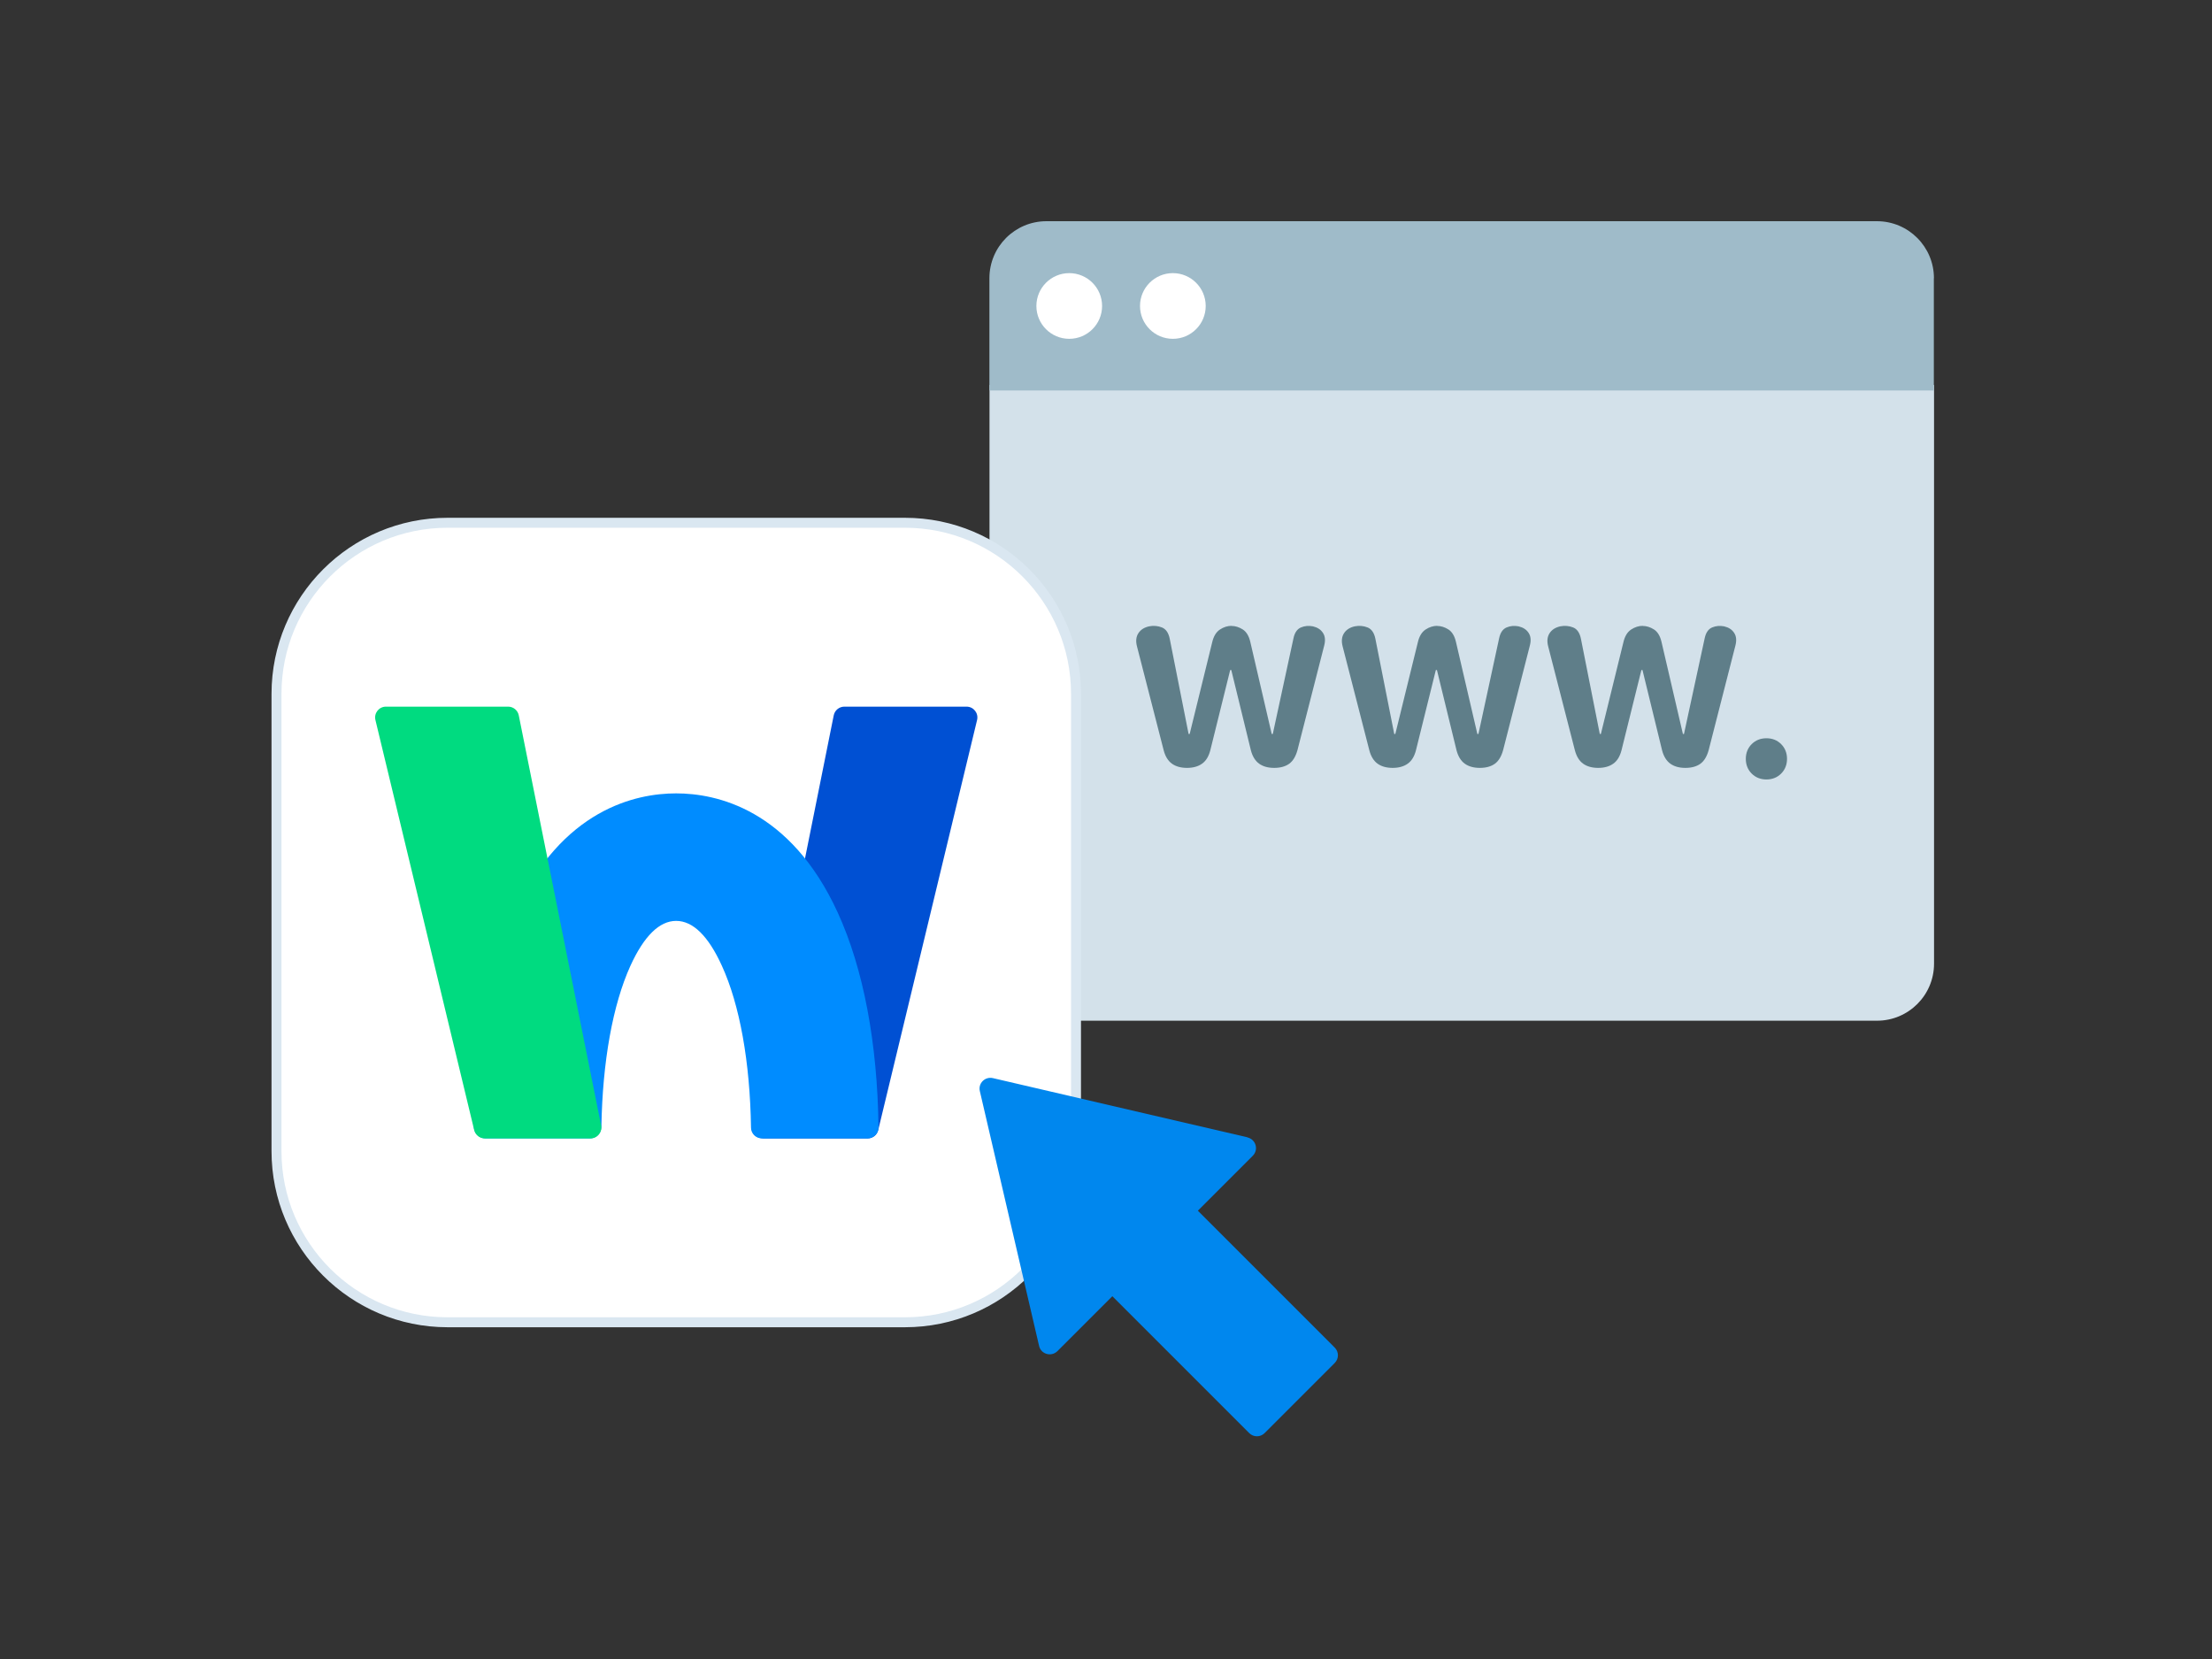 <svg xmlns="http://www.w3.org/2000/svg" width="200" height="150" viewBox="0 0 200 150" fill="none"><rect x="0" y="0" width="200" height="150" fill="#333333" stroke="none"/><path fill-rule="evenodd" clip-rule="evenodd" d="M89.467 34.805V87.131C89.467 89.975 91.771 92.288 94.624 92.288H169.711C172.555 92.288 174.868 89.984 174.868 87.131V34.805H89.467Z" fill="#D3E1EA"></path><path d="M111.346 56.595C111.697 56.595 112.03 56.703 112.363 56.91C112.696 57.126 112.921 57.495 113.047 58.035L114.982 66.36H115.081L116.953 57.702C117.061 57.198 117.286 56.874 117.628 56.73C117.97 56.586 118.33 56.559 118.708 56.631C119.122 56.73 119.419 56.919 119.617 57.225C119.815 57.522 119.851 57.909 119.725 58.386L117.313 67.818C117.151 68.403 116.899 68.817 116.557 69.06C116.215 69.303 115.765 69.429 115.207 69.429C114.649 69.429 114.199 69.303 113.848 69.051C113.497 68.799 113.245 68.394 113.101 67.845L111.328 60.582H111.229L109.429 67.845C109.285 68.394 109.042 68.799 108.682 69.051C108.331 69.303 107.872 69.429 107.323 69.429C106.774 69.429 106.315 69.303 105.964 69.051C105.613 68.799 105.361 68.394 105.217 67.845L102.805 58.458C102.679 57.99 102.715 57.585 102.922 57.261C103.129 56.937 103.453 56.73 103.894 56.631C104.308 56.55 104.686 56.586 105.055 56.73C105.415 56.874 105.658 57.216 105.766 57.774L107.467 66.36H107.566L109.6 58.08C109.726 57.531 109.96 57.144 110.302 56.919C110.644 56.694 110.995 56.586 111.355 56.586L111.346 56.595Z" fill="#5F7E89"></path><path d="M129.94 56.595C130.291 56.595 130.624 56.703 130.957 56.91C131.29 57.126 131.515 57.495 131.641 58.035L133.576 66.36H133.675L135.547 57.702C135.655 57.198 135.88 56.874 136.222 56.73C136.564 56.586 136.924 56.559 137.302 56.631C137.716 56.73 138.013 56.919 138.211 57.225C138.409 57.522 138.445 57.909 138.319 58.386L135.907 67.818C135.745 68.403 135.493 68.817 135.151 69.06C134.809 69.303 134.359 69.429 133.801 69.429C133.243 69.429 132.793 69.303 132.442 69.051C132.091 68.799 131.839 68.394 131.695 67.845L129.922 60.582H129.823L128.023 67.845C127.879 68.394 127.636 68.799 127.276 69.051C126.925 69.303 126.466 69.429 125.917 69.429C125.368 69.429 124.909 69.303 124.558 69.051C124.207 68.799 123.955 68.394 123.811 67.845L121.399 58.458C121.273 57.99 121.309 57.585 121.516 57.261C121.723 56.937 122.047 56.73 122.488 56.631C122.902 56.55 123.28 56.586 123.649 56.73C124.009 56.874 124.252 57.216 124.36 57.774L126.061 66.36H126.16L128.194 58.08C128.32 57.531 128.554 57.144 128.896 56.919C129.238 56.694 129.589 56.586 129.949 56.586L129.94 56.595Z" fill="#5F7E89"></path><path d="M148.525 56.595C148.876 56.595 149.209 56.703 149.542 56.91C149.875 57.126 150.1 57.495 150.226 58.035L152.161 66.36H152.26L154.132 57.702C154.24 57.198 154.465 56.874 154.807 56.73C155.149 56.586 155.509 56.559 155.887 56.631C156.301 56.73 156.598 56.919 156.796 57.225C156.994 57.522 157.03 57.909 156.904 58.386L154.492 67.818C154.33 68.403 154.078 68.817 153.736 69.06C153.394 69.303 152.944 69.429 152.386 69.429C151.828 69.429 151.378 69.303 151.027 69.051C150.676 68.799 150.424 68.394 150.28 67.845L148.507 60.582H148.408L146.608 67.845C146.464 68.394 146.221 68.799 145.861 69.051C145.51 69.303 145.051 69.429 144.502 69.429C143.953 69.429 143.494 69.303 143.143 69.051C142.792 68.799 142.54 68.394 142.396 67.845L139.984 58.458C139.858 57.99 139.894 57.585 140.101 57.261C140.308 56.937 140.632 56.73 141.073 56.631C141.487 56.55 141.865 56.586 142.234 56.73C142.594 56.874 142.837 57.216 142.945 57.774L144.646 66.36H144.745L146.779 58.08C146.905 57.531 147.139 57.144 147.481 56.919C147.823 56.694 148.174 56.586 148.534 56.586L148.525 56.595Z" fill="#5F7E89"></path><path d="M159.712 66.75C160.252 66.75 160.693 66.93 161.044 67.281C161.395 67.632 161.575 68.082 161.575 68.613C161.575 69.144 161.395 69.594 161.044 69.945C160.693 70.296 160.243 70.476 159.712 70.476C159.181 70.476 158.731 70.296 158.38 69.945C158.029 69.594 157.849 69.144 157.849 68.613C157.849 68.082 158.029 67.632 158.38 67.281C158.731 66.93 159.181 66.75 159.712 66.75Z" fill="#5F7E89"></path><path fill-rule="evenodd" clip-rule="evenodd" d="M174.859 25.157C174.859 22.313 172.555 20 169.702 20H94.615C91.771 20 89.458 22.304 89.458 25.157V35.309H174.85V25.157H174.859Z" fill="#9FBBC9"></path><path d="M96.676 30.635C98.316 30.635 99.646 29.306 99.646 27.665C99.646 26.025 98.316 24.695 96.676 24.695C95.036 24.695 93.706 26.025 93.706 27.665C93.706 29.306 95.036 30.635 96.676 30.635Z" fill="white"></path><path d="M106.045 30.635C107.685 30.635 109.015 29.306 109.015 27.665C109.015 26.025 107.685 24.695 106.045 24.695C104.405 24.695 103.075 26.025 103.075 27.665C103.075 29.306 104.405 30.635 106.045 30.635Z" fill="white"></path><path d="M40.471 47.266H81.817C90.358 47.266 97.288 54.196 97.288 62.737V104.083C97.288 112.624 90.358 119.554 81.817 119.554H40.471C31.93 119.554 25 112.624 25 104.083V62.737C25 54.196 31.93 47.266 40.471 47.266Z" fill="white" stroke="#DAE7F1" stroke-width="0.9" stroke-miterlimit="10"></path><path d="M68.974 102.933H78.451C78.901 102.933 79.297 102.618 79.405 102.177L88.342 65.106C88.495 64.485 88.027 63.891 87.388 63.891H76.345C75.877 63.891 75.472 64.224 75.382 64.683L67.957 101.673C67.831 102.321 68.326 102.924 68.983 102.924L68.974 102.933Z" fill="#0050D3"></path><path d="M75.751 82.525C71.458 73.138 64.753 71.734 61.135 71.734C57.517 71.734 50.812 73.138 46.519 82.525C44.215 87.565 42.946 94.234 42.847 101.866C42.847 102.451 43.315 102.928 43.9 102.928H53.332C53.908 102.928 54.367 102.469 54.376 101.893C54.475 95.989 55.402 90.841 57.004 87.313C58.237 84.622 59.623 83.263 61.135 83.263C62.647 83.263 64.042 84.622 65.266 87.313C66.886 90.85 67.813 96.016 67.903 101.956C67.903 102.496 68.344 102.928 68.884 102.928H78.451C79 102.928 79.441 102.478 79.432 101.929C79.333 94.27 78.064 87.583 75.751 82.525Z" fill="#008CFF"></path><path d="M53.386 102.933H43.828C43.378 102.933 42.982 102.618 42.874 102.177L33.946 65.106C33.793 64.485 34.261 63.891 34.9 63.891H45.943C46.411 63.891 46.816 64.224 46.906 64.683L54.349 101.754C54.475 102.366 54.007 102.933 53.386 102.933Z" fill="#00DB80"></path><path d="M112.804 102.834L89.773 97.479C89.062 97.317 88.423 97.947 88.594 98.658L93.949 121.689C94.12 122.445 95.056 122.706 95.605 122.166L100.573 117.198L112.948 129.573C113.335 129.96 113.956 129.96 114.343 129.573L120.679 123.237C121.066 122.85 121.066 122.229 120.679 121.842L108.304 109.467L113.272 104.499C113.821 103.95 113.551 103.023 112.795 102.843L112.804 102.834Z" fill="#0087EE"></path></svg>